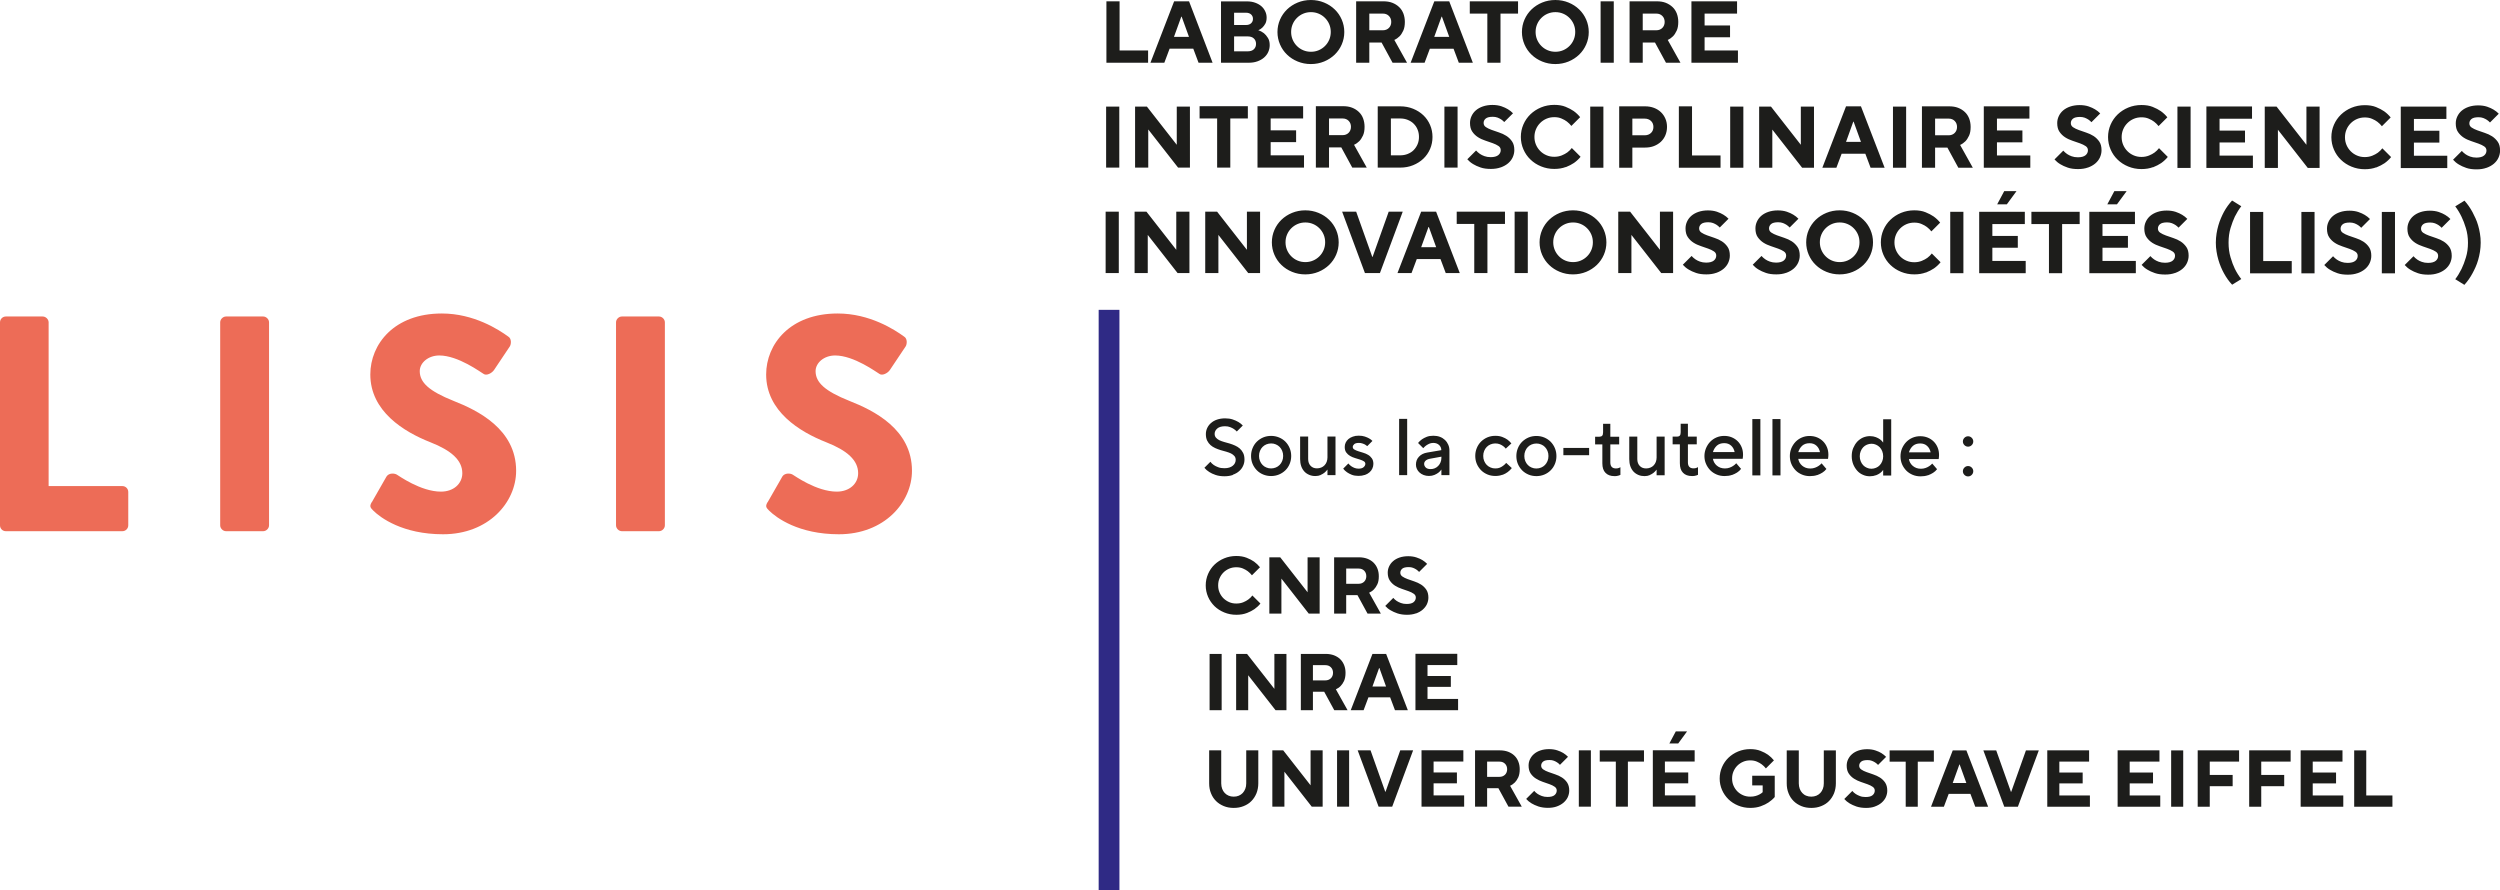 <?xml version="1.0" encoding="UTF-8"?>
<svg xmlns="http://www.w3.org/2000/svg" id="a" viewBox="0 0 341.87 121.74">
  <defs>
    <style>.b{fill:#ed6c57;}.c{fill:#1d1d1b;}.d{fill:#2f2a85;}</style>
  </defs>
  <rect class="d" x="150.24" y="42.37" width="2.84" height="79.37"></rect>
  <g>
    <path class="c" d="M337.01,38.94c.42-.46,.78-.98,1.1-1.57,.14-.25,.27-.53,.41-.83,.14-.31,.26-.64,.36-.99,.1-.35,.19-.73,.25-1.12,.06-.4,.1-.81,.1-1.24s-.03-.85-.1-1.24c-.06-.4-.15-.77-.25-1.12s-.22-.68-.36-.98c-.14-.3-.27-.58-.41-.84-.32-.59-.69-1.12-1.1-1.57l-1.26,.78c.32,.42,.61,.9,.86,1.42,.22,.45,.42,.97,.6,1.57s.28,1.26,.28,1.99-.09,1.39-.28,2c-.18,.6-.38,1.13-.6,1.58-.26,.52-.54,.99-.86,1.4l1.26,.78Zm-3.59-1.59c.39-.14,.73-.33,1-.56s.49-.51,.63-.82c.14-.31,.22-.64,.22-.98,0-.49-.11-.89-.31-1.19-.21-.31-.47-.56-.78-.76-.31-.2-.65-.35-1.01-.47-.36-.12-.7-.24-1.01-.35-.31-.11-.57-.24-.78-.38-.21-.14-.31-.33-.31-.57s.1-.44,.29-.6c.19-.16,.52-.24,.97-.24,.24,0,.46,.04,.65,.11,.19,.08,.36,.16,.49,.25,.15,.1,.29,.22,.42,.36l1.2-1.2c-.2-.21-.44-.4-.71-.56-.23-.14-.53-.28-.88-.4-.36-.12-.77-.18-1.23-.18s-.91,.07-1.29,.2c-.38,.13-.7,.31-.96,.53-.26,.22-.46,.49-.6,.79-.14,.3-.21,.61-.21,.94,0,.49,.1,.89,.31,1.19,.21,.31,.47,.56,.78,.76,.31,.2,.65,.35,1.01,.47,.36,.12,.7,.24,1.01,.35,.31,.11,.57,.24,.78,.38,.21,.14,.31,.33,.31,.57,0,.27-.11,.5-.33,.68-.22,.18-.57,.28-1.05,.28-.32,0-.6-.05-.85-.14-.25-.09-.45-.19-.62-.31-.2-.14-.37-.29-.52-.46l-1.2,1.2c.22,.25,.48,.47,.8,.66,.27,.17,.61,.32,1.01,.46,.4,.14,.88,.2,1.42,.2,.5,0,.94-.07,1.33-.21m-7.69,.03h1.8v-8.4h-1.8v8.4Zm-3.29-.03c.39-.14,.73-.33,1-.56s.49-.51,.63-.82c.14-.31,.22-.64,.22-.98,0-.49-.1-.89-.31-1.19-.21-.31-.47-.56-.78-.76-.31-.2-.65-.35-1.01-.47-.36-.12-.7-.24-1.01-.35s-.57-.24-.78-.38-.31-.33-.31-.57,.1-.44,.29-.6c.19-.16,.52-.24,.97-.24,.24,0,.46,.04,.65,.11,.19,.08,.36,.16,.49,.25,.15,.1,.29,.22,.42,.36l1.2-1.2c-.2-.21-.44-.4-.71-.56-.23-.14-.53-.28-.88-.4-.36-.12-.77-.18-1.23-.18s-.91,.07-1.29,.2c-.38,.13-.7,.31-.96,.53s-.46,.49-.6,.79c-.14,.3-.21,.61-.21,.94,0,.49,.1,.89,.31,1.19,.21,.31,.47,.56,.78,.76,.31,.2,.65,.35,1.01,.47,.36,.12,.7,.24,1.01,.35,.31,.11,.57,.24,.78,.38s.31,.33,.31,.57c0,.27-.11,.5-.33,.68s-.57,.28-1.05,.28c-.32,0-.6-.05-.85-.14-.24-.09-.45-.19-.62-.31-.2-.14-.37-.29-.52-.46l-1.2,1.2c.22,.25,.48,.47,.8,.66,.27,.17,.61,.32,1.01,.46,.4,.14,.88,.2,1.42,.2,.5,0,.94-.07,1.33-.21m-7.69,.03h1.8v-8.4h-1.8v8.4Zm-7.02,0h5.7v-1.68h-3.9v-6.72h-1.8v8.4Zm-2.46,1.56l1.26-.78c-.33-.42-.62-.88-.88-1.4-.22-.45-.41-.97-.59-1.58-.18-.6-.27-1.27-.27-2s.09-1.39,.27-1.99c.18-.6,.38-1.12,.59-1.57,.26-.52,.55-.99,.88-1.42l-1.26-.78c-.42,.46-.8,.98-1.12,1.57-.14,.26-.27,.54-.4,.84-.13,.3-.25,.63-.35,.98s-.19,.73-.25,1.12c-.06,.4-.1,.81-.1,1.24s.03,.85,.1,1.24c.06,.4,.15,.77,.25,1.12,.1,.35,.22,.68,.35,.99,.13,.31,.27,.59,.4,.83,.32,.59,.69,1.12,1.12,1.57m-7.79-1.59c.39-.14,.73-.33,1-.56s.49-.51,.63-.82c.14-.31,.22-.64,.22-.98,0-.49-.1-.89-.31-1.19s-.47-.56-.78-.76c-.31-.2-.65-.35-1.01-.47-.36-.12-.7-.24-1.01-.35-.31-.11-.57-.24-.78-.38-.21-.14-.31-.33-.31-.57s.1-.44,.29-.6c.19-.16,.52-.24,.97-.24,.24,0,.46,.04,.65,.11,.19,.08,.36,.16,.49,.25,.15,.1,.29,.22,.42,.36l1.2-1.2c-.2-.21-.44-.4-.71-.56-.23-.14-.53-.28-.88-.4-.36-.12-.77-.18-1.23-.18s-.91,.07-1.29,.2c-.38,.13-.7,.31-.96,.53-.26,.22-.46,.49-.6,.79-.14,.3-.21,.61-.21,.94,0,.49,.1,.89,.31,1.19,.21,.31,.47,.56,.78,.76,.31,.2,.65,.35,1.01,.47,.36,.12,.7,.24,1.01,.35,.31,.11,.57,.24,.78,.38,.21,.14,.31,.33,.31,.57,0,.27-.11,.5-.33,.68s-.57,.28-1.05,.28c-.32,0-.6-.05-.85-.14-.24-.09-.45-.19-.62-.31-.2-.14-.37-.29-.52-.46l-1.2,1.2c.22,.25,.48,.47,.8,.66,.27,.17,.61,.32,1.01,.46,.4,.14,.88,.2,1.42,.2,.5,0,.94-.07,1.33-.21m-9.25-9.39h1.32l1.32-1.8h-1.68l-.96,1.8Zm-2.46,9.42h6.36v-1.68h-4.56v-1.8h3.48v-1.62h-3.48v-1.62h4.44v-1.68h-6.24v8.4Zm-5.52,0h1.8v-6.72h2.4v-1.68h-6.6v1.68h2.4v6.72Zm-7.08-9.42h1.32l1.32-1.8h-1.68l-.96,1.8Zm-2.46,9.42h6.36v-1.68h-4.56v-1.8h3.48v-1.62h-3.48v-1.62h4.44v-1.68h-6.24v8.4Zm-3.96,0h1.8v-8.4h-1.8v8.4Zm-3.35-.08c.45-.18,.82-.37,1.13-.58,.35-.25,.65-.53,.9-.84l-1.2-1.2c-.17,.22-.37,.42-.61,.6-.21,.15-.46,.29-.76,.41s-.64,.19-1.03,.19-.73-.07-1.06-.21c-.33-.14-.61-.33-.86-.58-.24-.24-.44-.53-.58-.86-.14-.33-.21-.68-.21-1.06s.07-.73,.21-1.06c.14-.33,.33-.61,.58-.86,.24-.24,.53-.44,.86-.58,.33-.14,.68-.21,1.06-.21s.71,.06,1,.19c.29,.12,.53,.26,.73,.41,.23,.18,.44,.38,.61,.6l1.2-1.2c-.25-.31-.54-.59-.89-.84-.3-.21-.67-.4-1.11-.58s-.96-.26-1.54-.26c-.65,0-1.25,.12-1.81,.35s-1.04,.55-1.45,.94c-.41,.4-.73,.86-.96,1.39s-.35,1.1-.35,1.7,.12,1.17,.35,1.7c.23,.53,.55,1,.96,1.39,.41,.4,.89,.71,1.45,.94,.56,.23,1.16,.35,1.81,.35,.6,0,1.12-.09,1.57-.26m-12.83-1.63c-.33-.14-.61-.33-.86-.58-.24-.24-.44-.53-.58-.86-.14-.33-.21-.68-.21-1.06s.07-.73,.21-1.06c.14-.33,.33-.61,.58-.86,.24-.24,.53-.44,.86-.58s.68-.21,1.06-.21,.73,.07,1.06,.21,.61,.33,.86,.58c.24,.24,.44,.53,.58,.86,.14,.33,.21,.68,.21,1.06s-.07,.73-.21,1.06c-.14,.33-.33,.61-.58,.86-.24,.24-.53,.44-.86,.58s-.68,.21-1.06,.21-.73-.07-1.06-.21m2.86,1.54c.56-.23,1.04-.55,1.45-.94,.41-.4,.73-.86,.96-1.39,.23-.53,.35-1.1,.35-1.7s-.12-1.17-.35-1.7-.55-1-.96-1.39c-.41-.4-.89-.71-1.45-.94s-1.16-.35-1.81-.35-1.25,.12-1.81,.35-1.04,.55-1.45,.94c-.41,.4-.73,.86-.96,1.39s-.35,1.1-.35,1.7,.12,1.17,.35,1.7c.23,.53,.55,1,.96,1.39,.41,.4,.89,.71,1.45,.94,.56,.23,1.16,.35,1.81,.35s1.25-.12,1.81-.35m-9.11,.14c.39-.14,.73-.33,1-.56s.49-.51,.63-.82c.14-.31,.22-.64,.22-.98,0-.49-.1-.89-.31-1.19s-.47-.56-.78-.76c-.31-.2-.65-.35-1.01-.47-.36-.12-.7-.24-1.01-.35-.31-.11-.57-.24-.78-.38-.21-.14-.31-.33-.31-.57s.1-.44,.29-.6c.19-.16,.52-.24,.97-.24,.24,0,.46,.04,.65,.11,.19,.08,.36,.16,.49,.25,.15,.1,.29,.22,.42,.36l1.2-1.2c-.2-.21-.44-.4-.71-.56-.23-.14-.53-.28-.88-.4-.36-.12-.77-.18-1.23-.18s-.91,.07-1.29,.2c-.38,.13-.7,.31-.96,.53-.26,.22-.46,.49-.6,.79-.14,.3-.21,.61-.21,.94,0,.49,.1,.89,.31,1.19s.47,.56,.78,.76c.31,.2,.65,.35,1.01,.47,.36,.12,.7,.24,1.01,.35,.31,.11,.57,.24,.78,.38,.21,.14,.31,.33,.31,.57,0,.27-.11,.5-.33,.68s-.57,.28-1.05,.28c-.32,0-.6-.05-.85-.14-.24-.09-.45-.19-.62-.31-.2-.14-.37-.29-.52-.46l-1.2,1.2c.22,.25,.48,.47,.8,.66,.27,.17,.61,.32,1.01,.46,.4,.14,.88,.2,1.42,.2,.5,0,.94-.07,1.33-.21m-9.54,0c.39-.14,.73-.33,1-.56s.49-.51,.63-.82c.14-.31,.22-.64,.22-.98,0-.49-.1-.89-.31-1.19-.21-.31-.47-.56-.78-.76-.31-.2-.65-.35-1.01-.47-.36-.12-.7-.24-1.01-.35s-.57-.24-.78-.38-.31-.33-.31-.57,.1-.44,.29-.6c.19-.16,.52-.24,.97-.24,.24,0,.46,.04,.65,.11,.19,.08,.36,.16,.49,.25,.15,.1,.29,.22,.42,.36l1.2-1.2c-.2-.21-.44-.4-.71-.56-.23-.14-.53-.28-.88-.4-.36-.12-.77-.18-1.23-.18s-.91,.07-1.29,.2c-.38,.13-.7,.31-.96,.53s-.46,.49-.6,.79c-.14,.3-.21,.61-.21,.94,0,.49,.1,.89,.31,1.19,.21,.31,.47,.56,.78,.76,.31,.2,.65,.35,1.01,.47,.36,.12,.7,.24,1.01,.35,.31,.11,.57,.24,.78,.38s.31,.33,.31,.57c0,.27-.11,.5-.33,.68s-.57,.28-1.05,.28c-.32,0-.6-.05-.85-.14-.24-.09-.45-.19-.62-.31-.2-.14-.37-.29-.52-.46l-1.2,1.2c.22,.25,.48,.47,.8,.66,.27,.17,.61,.32,1.01,.46,.4,.14,.88,.2,1.42,.2,.5,0,.94-.07,1.33-.21m-13.39,.03h1.8v-5.22l4.08,5.22h1.62v-8.4h-1.8v5.22l-4.08-5.22h-1.62v8.4Zm-7.24-1.71c-.33-.14-.61-.33-.86-.58-.24-.24-.44-.53-.58-.86-.14-.33-.21-.68-.21-1.06s.07-.73,.21-1.06c.14-.33,.33-.61,.58-.86,.24-.24,.53-.44,.86-.58,.33-.14,.68-.21,1.06-.21s.73,.07,1.06,.21c.33,.14,.61,.33,.86,.58,.24,.24,.44,.53,.58,.86,.14,.33,.21,.68,.21,1.06s-.07,.73-.21,1.06c-.14,.33-.33,.61-.58,.86-.24,.24-.53,.44-.86,.58-.33,.14-.68,.21-1.06,.21s-.73-.07-1.06-.21m2.86,1.54c.56-.23,1.04-.55,1.45-.94,.41-.4,.73-.86,.96-1.39,.23-.53,.35-1.1,.35-1.7s-.12-1.17-.35-1.7c-.23-.53-.55-1-.96-1.39-.41-.4-.89-.71-1.45-.94s-1.16-.35-1.81-.35-1.25,.12-1.81,.35-1.04,.55-1.45,.94c-.41,.4-.73,.86-.96,1.39s-.35,1.1-.35,1.7,.12,1.17,.35,1.7c.23,.53,.55,1,.96,1.39,.41,.4,.89,.71,1.45,.94,.56,.23,1.16,.35,1.81,.35s1.25-.12,1.81-.35m-9.79,.17h1.8v-8.4h-1.8v8.4Zm-5.52,0h1.8v-6.72h2.4v-1.68h-6.6v1.68h2.4v6.72Zm-7.26-3.54l1-2.76h.05l1,2.76h-2.04Zm-3.24,3.54h1.92l.72-1.92h3.24l.72,1.92h1.92l-3.24-8.4h-2.04l-3.24,8.4Zm-4.44,0h2.04l3.12-8.4h-1.92l-2.2,6.18h-.05l-2.2-6.18h-1.92l3.12,8.4Zm-9.22-1.71c-.33-.14-.61-.33-.86-.58-.24-.24-.44-.53-.58-.86-.14-.33-.21-.68-.21-1.06s.07-.73,.21-1.06c.14-.33,.33-.61,.58-.86,.24-.24,.53-.44,.86-.58,.33-.14,.68-.21,1.06-.21s.73,.07,1.06,.21c.33,.14,.61,.33,.86,.58,.24,.24,.44,.53,.58,.86,.14,.33,.21,.68,.21,1.06s-.07,.73-.21,1.06c-.14,.33-.33,.61-.58,.86-.24,.24-.53,.44-.86,.58-.33,.14-.68,.21-1.06,.21s-.73-.07-1.06-.21m2.86,1.54c.56-.23,1.04-.55,1.45-.94,.41-.4,.73-.86,.96-1.39,.23-.53,.35-1.1,.35-1.7s-.12-1.17-.35-1.7c-.23-.53-.55-1-.96-1.39-.41-.4-.89-.71-1.45-.94s-1.16-.35-1.81-.35-1.25,.12-1.81,.35-1.04,.55-1.45,.94c-.41,.4-.73,.86-.96,1.39s-.35,1.1-.35,1.7,.12,1.17,.35,1.7c.23,.53,.55,1,.96,1.39,.41,.4,.89,.71,1.45,.94,.56,.23,1.16,.35,1.81,.35s1.25-.12,1.81-.35m-15.49,.17h1.8v-5.22l4.08,5.22h1.62v-8.4h-1.8v5.22l-4.08-5.22h-1.62v8.4Zm-9.66,0h1.8v-5.22l4.08,5.22h1.62v-8.4h-1.8v5.22l-4.08-5.22h-1.62v8.4Zm-3.96,0h1.8v-8.4h-1.8v8.4Z"></path>
    <path class="c" d="M340.03,22.95c.39-.14,.73-.33,1-.56s.49-.51,.63-.82c.14-.31,.22-.64,.22-.98,0-.49-.1-.89-.31-1.19s-.47-.56-.78-.76-.65-.35-1.01-.47c-.36-.12-.7-.24-1.01-.35-.31-.11-.57-.24-.78-.38-.21-.14-.31-.33-.31-.57s.1-.44,.29-.6c.19-.16,.52-.24,.97-.24,.24,0,.46,.04,.65,.11,.19,.08,.36,.16,.49,.25,.15,.1,.29,.22,.42,.36l1.2-1.2c-.2-.21-.44-.4-.71-.56-.23-.14-.53-.28-.88-.4-.36-.12-.77-.18-1.23-.18s-.91,.07-1.29,.2c-.38,.13-.7,.31-.96,.53-.26,.22-.46,.49-.6,.79-.14,.3-.21,.61-.21,.94,0,.49,.1,.89,.31,1.19s.47,.56,.78,.76c.31,.2,.65,.35,1.01,.47,.36,.12,.7,.24,1.01,.35,.31,.11,.57,.24,.78,.38,.21,.14,.31,.33,.31,.57,0,.27-.11,.5-.33,.68-.22,.18-.57,.28-1.05,.28-.32,0-.6-.05-.85-.14-.24-.09-.45-.19-.62-.31-.2-.14-.37-.29-.52-.46l-1.2,1.2c.22,.25,.48,.47,.8,.66,.27,.17,.61,.32,1.01,.46,.4,.14,.88,.2,1.42,.2,.5,0,.94-.07,1.33-.21m-11.71,.03h6.36v-1.68h-4.56v-1.8h3.48v-1.62h-3.48v-1.62h4.44v-1.68h-6.24v8.4Zm-3.35-.08c.45-.18,.82-.37,1.13-.58,.35-.25,.65-.53,.9-.84l-1.2-1.2c-.17,.22-.37,.42-.61,.6-.21,.15-.46,.29-.76,.41-.3,.12-.64,.19-1.03,.19s-.73-.07-1.06-.21-.61-.33-.86-.58c-.24-.24-.44-.53-.58-.86-.14-.33-.21-.68-.21-1.06s.07-.73,.21-1.06c.14-.33,.33-.61,.58-.86,.24-.24,.53-.44,.86-.58s.68-.21,1.06-.21,.71,.06,1,.19c.29,.12,.53,.26,.73,.41,.23,.18,.44,.38,.61,.6l1.2-1.2c-.25-.31-.54-.59-.89-.84-.3-.21-.67-.4-1.11-.58-.44-.18-.96-.26-1.54-.26-.65,0-1.25,.12-1.81,.35-.56,.23-1.04,.55-1.45,.94-.41,.4-.73,.86-.96,1.39-.23,.53-.35,1.1-.35,1.7s.12,1.17,.35,1.7c.23,.53,.55,1,.96,1.39,.41,.4,.89,.71,1.45,.94s1.16,.35,1.81,.35c.6,0,1.12-.09,1.57-.26m-15.25,.08h1.8v-5.22l4.08,5.22h1.62V14.58h-1.8v5.22l-4.08-5.22h-1.62v8.4Zm-7.98,0h6.36v-1.68h-4.56v-1.8h3.48v-1.62h-3.48v-1.62h4.44v-1.68h-6.24v8.4Zm-3.96,0h1.8V14.58h-1.8v8.4Zm-3.35-.08c.45-.18,.82-.37,1.13-.58,.35-.25,.65-.53,.9-.84l-1.2-1.2c-.17,.22-.37,.42-.61,.6-.21,.15-.46,.29-.76,.41-.3,.12-.64,.19-1.03,.19s-.73-.07-1.06-.21-.61-.33-.86-.58c-.24-.24-.44-.53-.58-.86-.14-.33-.21-.68-.21-1.06s.07-.73,.21-1.06c.14-.33,.33-.61,.58-.86,.24-.24,.53-.44,.86-.58s.68-.21,1.06-.21,.71,.06,1,.19c.29,.12,.53,.26,.73,.41,.23,.18,.44,.38,.61,.6l1.2-1.2c-.25-.31-.54-.59-.89-.84-.3-.21-.67-.4-1.11-.58-.44-.18-.96-.26-1.54-.26-.65,0-1.25,.12-1.81,.35-.56,.23-1.04,.55-1.45,.94-.41,.4-.73,.86-.96,1.39-.23,.53-.35,1.1-.35,1.7s.12,1.17,.35,1.7c.23,.53,.55,1,.96,1.39,.41,.4,.89,.71,1.45,.94s1.16,.35,1.81,.35c.6,0,1.12-.09,1.57-.26m-8.88,.05c.39-.14,.73-.33,1-.56s.49-.51,.63-.82,.22-.64,.22-.98c0-.49-.1-.89-.31-1.19s-.47-.56-.78-.76c-.31-.2-.65-.35-1.01-.47-.36-.12-.7-.24-1.01-.35-.31-.11-.57-.24-.78-.38s-.31-.33-.31-.57,.1-.44,.29-.6c.19-.16,.52-.24,.97-.24,.24,0,.46,.04,.65,.11,.19,.08,.36,.16,.49,.25,.15,.1,.29,.22,.42,.36l1.2-1.2c-.2-.21-.44-.4-.71-.56-.23-.14-.53-.28-.88-.4-.36-.12-.77-.18-1.23-.18s-.91,.07-1.29,.2c-.38,.13-.7,.31-.96,.53-.26,.22-.46,.49-.6,.79-.14,.3-.21,.61-.21,.94,0,.49,.1,.89,.31,1.19,.21,.31,.47,.56,.78,.76,.31,.2,.65,.35,1.01,.47,.36,.12,.7,.24,1.01,.35,.31,.11,.57,.24,.78,.38,.21,.14,.31,.33,.31,.57,0,.27-.11,.5-.33,.68-.22,.18-.57,.28-1.05,.28-.32,0-.6-.05-.85-.14-.24-.09-.45-.19-.62-.31-.2-.14-.37-.29-.52-.46l-1.2,1.2c.22,.25,.48,.47,.8,.66,.27,.17,.61,.32,1.01,.46,.4,.14,.88,.2,1.42,.2,.5,0,.94-.07,1.33-.21m-14.23,.03h6.36v-1.68h-4.56v-1.8h3.48v-1.62h-3.48v-1.62h4.44v-1.68h-6.24v8.4Zm-6.66-4.44v-2.28h1.86c.34,0,.61,.11,.82,.32s.32,.49,.32,.82-.11,.61-.32,.82c-.21,.21-.49,.32-.82,.32h-1.86Zm-1.8,4.44h1.8v-2.76h1.68l1.5,2.76h1.98l-1.74-3.12c.27-.12,.51-.29,.72-.5,.18-.18,.35-.44,.5-.76,.15-.32,.22-.72,.22-1.2,0-.42-.07-.8-.2-1.15-.14-.35-.33-.65-.59-.89-.26-.25-.57-.44-.93-.58-.36-.14-.77-.2-1.22-.2h-3.72v8.4Zm-3.96,0h1.8V14.58h-1.8v8.4Zm-6.42-3.54l.99-2.76h.05l1,2.76h-2.04Zm-3.24,3.54h1.92l.72-1.92h3.24l.72,1.92h1.92l-3.24-8.4h-2.04l-3.24,8.4Zm-8.64,0h1.8v-5.22l4.08,5.22h1.62V14.58h-1.8v5.22l-4.08-5.22h-1.62v8.4Zm-3.96,0h1.8V14.58h-1.8v8.4Zm-7.02,0h5.7v-1.68h-3.9v-6.72h-1.8v8.4Zm-6.36-4.44v-2.28h1.68c.36,0,.65,.11,.87,.32s.33,.49,.33,.82-.11,.61-.33,.82c-.22,.21-.51,.32-.87,.32h-1.68Zm-1.8,4.44h1.8v-2.76h1.74c.45,0,.86-.07,1.22-.21s.68-.34,.95-.59c.26-.25,.47-.55,.61-.89,.14-.34,.22-.72,.22-1.13s-.07-.78-.22-1.13-.35-.64-.61-.89c-.26-.25-.58-.45-.95-.59s-.78-.21-1.22-.21h-3.54v8.4Zm-3.96,0h1.8V14.58h-1.8v8.4Zm-3.35-.08c.45-.18,.82-.37,1.13-.58,.35-.25,.65-.53,.9-.84l-1.2-1.2c-.17,.22-.37,.42-.61,.6-.21,.15-.46,.29-.76,.41-.3,.12-.64,.19-1.03,.19s-.73-.07-1.06-.21c-.33-.14-.61-.33-.86-.58-.24-.24-.44-.53-.58-.86-.14-.33-.21-.68-.21-1.06s.07-.73,.21-1.06c.14-.33,.33-.61,.58-.86,.24-.24,.53-.44,.86-.58,.33-.14,.68-.21,1.06-.21s.71,.06,1,.19c.29,.12,.53,.26,.73,.41,.23,.18,.44,.38,.61,.6l1.2-1.2c-.25-.31-.54-.59-.89-.84-.3-.21-.67-.4-1.11-.58-.44-.18-.96-.26-1.54-.26-.65,0-1.25,.12-1.81,.35-.56,.23-1.04,.55-1.45,.94-.41,.4-.73,.86-.96,1.39-.23,.53-.35,1.1-.35,1.7s.12,1.17,.35,1.7c.23,.53,.55,1,.96,1.39,.41,.4,.89,.71,1.45,.94s1.16,.35,1.81,.35c.6,0,1.12-.09,1.57-.26m-8.88,.05c.39-.14,.73-.33,1-.56s.49-.51,.63-.82,.22-.64,.22-.98c0-.49-.1-.89-.31-1.19-.21-.31-.47-.56-.78-.76s-.65-.35-1.01-.47c-.36-.12-.7-.24-1.01-.35-.31-.11-.57-.24-.78-.38-.21-.14-.31-.33-.31-.57s.1-.44,.29-.6c.19-.16,.52-.24,.97-.24,.24,0,.46,.04,.65,.11,.19,.08,.36,.16,.49,.25,.15,.1,.29,.22,.42,.36l1.2-1.2c-.2-.21-.44-.4-.71-.56-.23-.14-.53-.28-.88-.4-.36-.12-.77-.18-1.23-.18s-.91,.07-1.29,.2c-.38,.13-.7,.31-.96,.53s-.46,.49-.6,.79c-.14,.3-.21,.61-.21,.94,0,.49,.1,.89,.31,1.19,.21,.31,.47,.56,.78,.76s.65,.35,1.01,.47c.36,.12,.7,.24,1.01,.35s.57,.24,.78,.38c.21,.14,.31,.33,.31,.57,0,.27-.11,.5-.33,.68-.22,.18-.57,.28-1.05,.28-.32,0-.6-.05-.85-.14-.24-.09-.45-.19-.62-.31-.2-.14-.37-.29-.52-.46l-1.2,1.2c.22,.25,.48,.47,.8,.66,.27,.17,.61,.32,1.01,.46,.4,.14,.88,.2,1.42,.2,.5,0,.94-.07,1.33-.21m-7.69,.03h1.8V14.58h-1.8v8.4Zm-7.32-1.68v-5.04h1.26c.38,0,.72,.06,1.04,.19,.32,.13,.59,.3,.82,.53s.41,.49,.53,.8c.13,.31,.19,.64,.19,1s-.06,.69-.19,1c-.13,.31-.31,.57-.53,.8s-.5,.4-.82,.53c-.32,.13-.66,.19-1.04,.19h-1.26Zm-1.8,1.68h3.06c.65,0,1.24-.11,1.78-.33,.54-.22,1.01-.52,1.4-.89s.7-.82,.92-1.33c.22-.51,.33-1.06,.33-1.64s-.11-1.13-.33-1.64c-.22-.51-.53-.96-.92-1.33s-.86-.67-1.4-.89c-.54-.22-1.13-.33-1.78-.33h-3.06v8.4Zm-6.66-4.44v-2.28h1.86c.34,0,.61,.11,.82,.32,.21,.21,.32,.49,.32,.82s-.11,.61-.32,.82c-.21,.21-.49,.32-.82,.32h-1.86Zm-1.8,4.44h1.8v-2.76h1.68l1.5,2.76h1.98l-1.74-3.12c.27-.12,.51-.29,.72-.5,.18-.18,.35-.44,.5-.76s.22-.72,.22-1.2c0-.42-.07-.8-.2-1.15s-.33-.65-.59-.89c-.26-.25-.57-.44-.93-.58s-.77-.2-1.22-.2h-3.72v8.4Zm-7.98,0h6.36v-1.68h-4.56v-1.8h3.48v-1.62h-3.48v-1.62h4.44v-1.68h-6.24v8.4Zm-5.52,0h1.8v-6.72h2.4v-1.68h-6.6v1.68h2.4v6.72Zm-11.22,0h1.8v-5.22l4.08,5.22h1.62V14.58h-1.8v5.22l-4.08-5.22h-1.62v8.4Zm-3.96,0h1.8V14.58h-1.8v8.4Z"></path>
    <path class="c" d="M231.3,8.58h6.36v-1.68h-4.56v-1.8h3.48v-1.62h-3.48V1.86h4.44V.18h-6.24V8.58Zm-6.66-4.44V1.86h1.86c.34,0,.61,.11,.82,.32,.21,.21,.32,.49,.32,.82s-.11,.61-.32,.82-.49,.32-.82,.32h-1.86Zm-1.8,4.44h1.8v-2.76h1.68l1.5,2.76h1.98l-1.74-3.12c.27-.12,.51-.29,.72-.5,.18-.18,.35-.44,.5-.76,.15-.32,.22-.72,.22-1.2,0-.42-.07-.8-.2-1.15-.14-.35-.33-.65-.59-.89s-.57-.44-.93-.58-.77-.2-1.22-.2h-3.72V8.58Zm-3.96,0h1.8V.18h-1.8V8.58Zm-7.24-1.71c-.33-.14-.61-.33-.86-.58-.24-.24-.44-.53-.58-.86-.14-.33-.21-.68-.21-1.06s.07-.73,.21-1.06,.33-.61,.58-.86,.53-.44,.86-.58,.68-.21,1.06-.21,.73,.07,1.06,.21,.61,.33,.86,.58c.24,.24,.44,.53,.58,.86,.14,.33,.21,.68,.21,1.06s-.07,.73-.21,1.06c-.14,.33-.33,.61-.58,.86-.24,.24-.53,.44-.86,.58s-.68,.21-1.06,.21-.73-.07-1.06-.21m2.86,1.54c.56-.23,1.04-.55,1.45-.94,.41-.4,.73-.86,.96-1.39,.23-.53,.35-1.1,.35-1.7s-.12-1.17-.35-1.7c-.23-.53-.55-1-.96-1.39-.41-.4-.89-.71-1.45-.94-.56-.23-1.16-.35-1.81-.35s-1.25,.12-1.81,.35c-.56,.23-1.04,.55-1.45,.94-.41,.4-.73,.86-.96,1.39s-.35,1.1-.35,1.7,.12,1.17,.35,1.7c.23,.53,.55,1,.96,1.39,.41,.4,.89,.71,1.45,.94,.56,.23,1.16,.35,1.81,.35s1.25-.12,1.81-.35m-11.11,.17h1.8V1.86h2.4V.18h-6.6V1.86h2.4v6.72Zm-7.26-3.54l1-2.76h.05l1,2.76h-2.04Zm-3.24,3.54h1.92l.72-1.92h3.24l.72,1.92h1.92L198.18,.18h-2.04l-3.24,8.4Zm-5.64-4.44V1.86h1.86c.34,0,.61,.11,.82,.32,.21,.21,.32,.49,.32,.82s-.11,.61-.32,.82-.49,.32-.82,.32h-1.86Zm-1.8,4.44h1.8v-2.76h1.68l1.5,2.76h1.98l-1.74-3.12c.27-.12,.51-.29,.72-.5,.18-.18,.35-.44,.5-.76,.15-.32,.22-.72,.22-1.2,0-.42-.07-.8-.2-1.15-.14-.35-.33-.65-.59-.89-.26-.25-.57-.44-.93-.58s-.77-.2-1.22-.2h-3.72V8.58Zm-7.24-1.71c-.33-.14-.61-.33-.86-.58-.24-.24-.44-.53-.58-.86-.14-.33-.21-.68-.21-1.06s.07-.73,.21-1.06c.14-.33,.33-.61,.58-.86,.24-.24,.53-.44,.86-.58,.33-.14,.68-.21,1.06-.21s.73,.07,1.06,.21c.33,.14,.61,.33,.86,.58,.24,.24,.44,.53,.58,.86,.14,.33,.21,.68,.21,1.06s-.07,.73-.21,1.06c-.14,.33-.33,.61-.58,.86-.24,.24-.53,.44-.86,.58-.33,.14-.68,.21-1.06,.21s-.73-.07-1.06-.21m2.86,1.54c.56-.23,1.04-.55,1.45-.94,.41-.4,.73-.86,.96-1.39,.23-.53,.35-1.1,.35-1.7s-.12-1.17-.35-1.7c-.23-.53-.55-1-.96-1.39-.41-.4-.89-.71-1.45-.94-.56-.23-1.16-.35-1.81-.35s-1.25,.12-1.81,.35c-.56,.23-1.04,.55-1.45,.94-.41,.4-.73,.86-.96,1.39-.23,.53-.35,1.1-.35,1.7s.12,1.17,.35,1.7c.23,.53,.55,1,.96,1.39,.41,.4,.89,.71,1.45,.94,.56,.23,1.16,.35,1.81,.35s1.25-.12,1.81-.35m-12.31-4.99V1.74h1.62c.3,0,.54,.08,.71,.24,.17,.16,.25,.36,.25,.6s-.08,.44-.25,.6c-.17,.16-.4,.24-.71,.24h-1.62Zm0,3.6v-2.04h1.86c.36,0,.64,.09,.84,.28,.2,.19,.3,.43,.3,.74s-.1,.55-.3,.74c-.2,.19-.48,.28-.84,.28h-1.86Zm-1.8,1.56h3.78c.45,0,.85-.06,1.21-.19,.36-.13,.66-.3,.91-.52,.25-.22,.44-.47,.57-.76s.2-.6,.2-.93c0-.41-.08-.74-.25-1-.16-.26-.34-.47-.53-.63-.23-.18-.49-.32-.78-.41,.21-.09,.4-.21,.56-.37,.14-.14,.28-.31,.4-.53,.12-.22,.18-.5,.18-.83,0-.3-.06-.58-.19-.85-.12-.27-.3-.51-.53-.71-.23-.2-.52-.36-.85-.48s-.71-.18-1.13-.18h-3.54V8.58Zm-6.42-3.54l1-2.76h.05l1,2.76h-2.04Zm-3.24,3.54h1.92l.72-1.92h3.24l.72,1.92h1.92L162.6,.18h-2.04l-3.24,8.4Zm-6,0h5.7v-1.68h-3.9V.18h-1.8V8.58Z"></path>
    <path class="c" d="M321.93,110.32h5.23v-1.54h-3.58v-6.16h-1.65v7.7Zm-7.32,0h5.83v-1.54h-4.18v-1.65h3.19v-1.49h-3.19v-1.49h4.07v-1.54h-5.72v7.7Zm-7.04,0h1.65v-2.81h3.14v-1.54h-3.14v-1.82h4.02v-1.54h-5.67v7.7Zm-7.04,0h1.65v-2.81h3.13v-1.54h-3.13v-1.82h4.01v-1.54h-5.66v7.7Zm-3.63,0h1.65v-7.7h-1.65v7.7Zm-7.32,0h5.83v-1.54h-4.18v-1.65h3.19v-1.49h-3.19v-1.49h4.07v-1.54h-5.72v7.7Zm-9.62,0h5.83v-1.54h-4.18v-1.65h3.19v-1.49h-3.19v-1.49h4.07v-1.54h-5.72v7.7Zm-5.89,0h1.87l2.86-7.7h-1.76l-2.01,5.66h-.04l-2.01-5.66h-1.76l2.86,7.7Zm-7.04-3.25l.91-2.53h.04l.91,2.53h-1.87Zm-2.97,3.25h1.76l.66-1.76h2.97l.66,1.76h1.76l-2.97-7.7h-1.87l-2.97,7.7Zm-3.46,0h1.65v-6.16h2.2v-1.54h-6.05v1.54h2.2v6.16Zm-4.22-.03c.36-.13,.67-.3,.92-.52,.25-.22,.45-.47,.58-.75,.13-.29,.2-.59,.2-.9,0-.45-.1-.81-.29-1.1-.19-.28-.43-.51-.71-.69-.29-.18-.59-.32-.92-.43-.33-.11-.64-.22-.92-.32-.29-.1-.52-.22-.71-.35-.19-.13-.29-.3-.29-.52s.09-.4,.26-.55c.18-.15,.47-.22,.89-.22,.22,0,.42,.03,.59,.1,.18,.07,.33,.15,.45,.23,.14,.09,.27,.2,.39,.33l1.1-1.1c-.18-.19-.4-.36-.65-.52-.21-.13-.48-.25-.81-.36-.33-.11-.7-.17-1.13-.17s-.83,.06-1.18,.18c-.35,.12-.64,.28-.88,.49-.24,.2-.42,.45-.55,.72s-.19,.56-.19,.86c0,.45,.1,.81,.29,1.09,.19,.28,.43,.51,.71,.69,.29,.18,.59,.33,.92,.44,.33,.11,.64,.22,.92,.32,.29,.1,.52,.22,.71,.35,.19,.13,.29,.3,.29,.52,0,.25-.1,.46-.3,.63-.2,.17-.52,.25-.96,.25-.29,0-.55-.04-.77-.13-.22-.08-.41-.18-.57-.28-.18-.12-.34-.26-.47-.42l-1.1,1.1c.2,.23,.44,.43,.74,.61,.25,.15,.56,.29,.93,.42,.37,.12,.8,.19,1.3,.19,.46,0,.86-.06,1.22-.19m-7.34-.06c.41-.16,.77-.39,1.06-.69,.29-.29,.52-.65,.69-1.06,.16-.41,.25-.87,.25-1.36v-4.51h-1.65v4.51c0,.28-.04,.53-.13,.75-.08,.22-.2,.41-.35,.57-.15,.16-.33,.28-.54,.37-.21,.08-.44,.13-.69,.13s-.48-.04-.69-.13c-.21-.08-.39-.21-.54-.37-.15-.16-.27-.35-.35-.57-.08-.22-.13-.47-.13-.75v-4.51h-1.65v4.51c0,.5,.08,.95,.25,1.36,.16,.41,.39,.76,.69,1.06,.29,.29,.65,.52,1.06,.69,.41,.17,.87,.25,1.36,.25s.95-.08,1.36-.25m-8.27,.02c.42-.15,.77-.32,1.05-.51,.33-.22,.62-.47,.86-.75v-2.91h-3.08v1.32h1.43v.93c-.12,.12-.27,.22-.44,.31-.15,.08-.32,.15-.53,.21-.21,.06-.45,.09-.73,.09-.34,0-.67-.06-.97-.19-.3-.13-.56-.3-.79-.53-.22-.22-.4-.49-.53-.79-.13-.3-.19-.62-.19-.97s.06-.67,.19-.97c.13-.3,.3-.56,.53-.79,.22-.22,.49-.4,.79-.53,.3-.13,.62-.19,.97-.19s.65,.06,.91,.17c.26,.11,.49,.24,.67,.38,.21,.16,.4,.34,.56,.55l1.1-1.1c-.23-.29-.5-.54-.81-.77-.27-.19-.61-.37-1.02-.53-.41-.16-.88-.24-1.41-.24-.59,0-1.14,.11-1.65,.32-.51,.21-.95,.5-1.33,.86-.37,.36-.67,.79-.88,1.28-.21,.49-.32,1.01-.32,1.56s.11,1.07,.32,1.56c.21,.49,.51,.91,.88,1.28,.37,.36,.82,.65,1.33,.86,.51,.21,1.06,.32,1.65,.32,.55,0,1.03-.08,1.45-.23m-12.51-8.58h1.21l1.21-1.65h-1.54l-.88,1.65Zm-2.26,8.64h5.83v-1.54h-4.18v-1.65h3.19v-1.49h-3.19v-1.49h4.07v-1.54h-5.72v7.7Zm-5.06,0h1.65v-6.16h2.2v-1.54h-6.05v1.54h2.2v6.16Zm-5.06,0h1.65v-7.7h-1.65v7.7Zm-3.01-.03c.36-.13,.66-.3,.92-.52,.25-.22,.45-.47,.58-.75,.13-.29,.2-.59,.2-.9,0-.45-.1-.81-.29-1.1-.19-.28-.43-.51-.71-.69s-.59-.32-.92-.43c-.33-.11-.64-.22-.92-.32-.29-.1-.52-.22-.71-.35-.19-.13-.29-.3-.29-.52s.09-.4,.26-.55c.18-.15,.47-.22,.89-.22,.22,0,.42,.03,.59,.1,.18,.07,.33,.15,.45,.23,.14,.09,.27,.2,.38,.33l1.1-1.1c-.18-.19-.4-.36-.65-.52-.21-.13-.48-.25-.81-.36-.33-.11-.7-.17-1.13-.17s-.83,.06-1.18,.18c-.35,.12-.64,.28-.88,.49-.24,.2-.42,.45-.55,.72-.13,.27-.19,.56-.19,.86,0,.45,.1,.81,.29,1.09,.19,.28,.43,.51,.72,.69,.29,.18,.59,.33,.92,.44,.33,.11,.64,.22,.92,.32,.29,.1,.52,.22,.71,.35,.19,.13,.29,.3,.29,.52,0,.25-.1,.46-.3,.63-.2,.17-.52,.25-.96,.25-.29,0-.55-.04-.78-.13-.22-.08-.41-.18-.57-.28-.18-.12-.34-.26-.47-.42l-1.1,1.1c.2,.23,.44,.43,.74,.61,.25,.15,.56,.29,.93,.42,.37,.12,.81,.19,1.3,.19,.45,0,.86-.06,1.22-.19m-9.53-4.04v-2.09h1.7c.31,0,.56,.1,.75,.29,.19,.19,.29,.45,.29,.75s-.1,.56-.29,.75c-.2,.19-.45,.29-.75,.29h-1.7Zm-1.65,4.07h1.65v-2.53h1.54l1.38,2.53h1.82l-1.6-2.86c.25-.11,.47-.27,.66-.46,.17-.17,.32-.4,.46-.69,.13-.29,.2-.66,.2-1.1,0-.38-.06-.73-.19-1.05-.12-.32-.3-.59-.54-.82-.24-.23-.52-.4-.85-.53-.33-.12-.71-.19-1.12-.19h-3.41v7.7Zm-7.32,0h5.83v-1.54h-4.18v-1.65h3.19v-1.49h-3.19v-1.49h4.07v-1.54h-5.72v7.7Zm-5.88,0h1.87l2.86-7.7h-1.76l-2.01,5.66h-.04l-2.01-5.66h-1.76l2.86,7.7Zm-5.67,0h1.65v-7.7h-1.65v7.7Zm-8.85,0h1.65v-4.78l3.74,4.78h1.49v-7.7h-1.65v4.78l-3.74-4.78h-1.49v7.7Zm-3.92-.08c.41-.16,.77-.39,1.06-.69,.29-.29,.52-.65,.69-1.06,.16-.41,.25-.87,.25-1.36v-4.51h-1.65v4.51c0,.28-.04,.53-.13,.75s-.2,.41-.35,.57c-.15,.16-.33,.28-.54,.37s-.44,.13-.69,.13-.48-.04-.69-.13-.39-.21-.54-.37c-.15-.16-.27-.35-.35-.57s-.13-.47-.13-.75v-4.51h-1.65v4.51c0,.5,.08,.95,.25,1.36,.16,.41,.39,.76,.69,1.06,.29,.29,.65,.52,1.06,.69,.41,.17,.87,.25,1.36,.25s.95-.08,1.36-.25"></path>
    <path class="c" d="M193.56,97.12h5.83v-1.54h-4.18v-1.65h3.19v-1.49h-3.19v-1.49h4.07v-1.54h-5.72v7.7Zm-5.88-3.24l.91-2.53h.04l.91,2.53h-1.87Zm-2.97,3.24h1.76l.66-1.76h2.97l.66,1.76h1.76l-2.97-7.7h-1.87l-2.97,7.7Zm-5.17-4.07v-2.09h1.71c.31,0,.56,.1,.75,.29,.19,.19,.29,.45,.29,.75s-.1,.56-.29,.75c-.2,.19-.45,.29-.75,.29h-1.71Zm-1.65,4.07h1.65v-2.53h1.54l1.38,2.53h1.82l-1.6-2.86c.25-.11,.47-.26,.66-.46,.17-.17,.32-.4,.46-.69,.13-.29,.2-.66,.2-1.1,0-.38-.06-.73-.19-1.05s-.3-.59-.54-.82c-.24-.23-.52-.4-.85-.53-.33-.12-.71-.19-1.12-.19h-3.41v7.7Zm-8.85,0h1.65v-4.78l3.74,4.78h1.49v-7.7h-1.65v4.78l-3.74-4.78h-1.49v7.7Zm-3.63,0h1.65v-7.7h-1.65v7.7Z"></path>
    <path class="c" d="M193.63,83.89c.36-.13,.67-.3,.92-.52,.25-.22,.45-.47,.58-.75,.13-.29,.2-.59,.2-.9,0-.45-.1-.81-.29-1.09-.19-.28-.43-.51-.71-.69-.29-.18-.59-.32-.92-.43s-.64-.22-.92-.32-.52-.22-.71-.35c-.19-.13-.29-.3-.29-.52s.09-.4,.26-.55c.18-.15,.47-.22,.89-.22,.22,0,.42,.03,.59,.1,.18,.07,.33,.15,.45,.23,.14,.1,.27,.21,.38,.33l1.1-1.1c-.18-.19-.4-.36-.65-.52-.21-.13-.48-.25-.81-.36s-.7-.17-1.13-.17-.83,.06-1.18,.18c-.35,.12-.64,.28-.88,.49-.24,.2-.42,.45-.55,.72-.13,.28-.19,.56-.19,.86,0,.45,.1,.81,.29,1.09,.19,.28,.43,.51,.71,.69,.29,.18,.59,.32,.92,.43,.33,.11,.64,.22,.92,.32,.29,.1,.52,.22,.71,.35,.19,.13,.29,.3,.29,.52,0,.25-.1,.46-.3,.63s-.52,.25-.96,.25c-.29,0-.55-.04-.78-.13-.22-.08-.41-.18-.57-.28-.18-.12-.34-.26-.47-.42l-1.1,1.1c.2,.23,.44,.43,.74,.6,.25,.15,.56,.29,.93,.42,.37,.12,.8,.19,1.3,.19,.45,0,.86-.06,1.22-.19m-9.53-4.04v-2.09h1.71c.31,0,.56,.1,.75,.29,.19,.19,.29,.45,.29,.75s-.1,.56-.29,.75c-.19,.19-.45,.29-.75,.29h-1.71Zm-1.65,4.07h1.65v-2.53h1.54l1.38,2.53h1.82l-1.6-2.86c.25-.11,.47-.26,.66-.46,.17-.17,.32-.4,.46-.69,.14-.29,.2-.66,.2-1.1,0-.38-.06-.73-.19-1.05-.12-.32-.31-.59-.54-.82-.24-.23-.52-.4-.85-.53-.33-.12-.71-.19-1.12-.19h-3.41v7.7Zm-8.86,0h1.65v-4.79l3.74,4.79h1.49v-7.7h-1.65v4.78l-3.74-4.78h-1.49v7.7Zm-3.07-.08c.41-.16,.75-.34,1.03-.53,.32-.23,.6-.48,.82-.77l-1.1-1.1c-.15,.21-.34,.39-.56,.55-.19,.14-.42,.27-.69,.38-.27,.11-.59,.17-.95,.17s-.67-.06-.97-.19c-.3-.13-.56-.31-.79-.53-.22-.22-.4-.49-.53-.79-.13-.3-.19-.62-.19-.97s.06-.67,.19-.97c.13-.3,.3-.56,.53-.79,.22-.22,.49-.4,.79-.53,.3-.13,.62-.19,.97-.19s.65,.06,.91,.17c.26,.11,.49,.24,.67,.38,.21,.16,.4,.35,.56,.55l1.1-1.1c-.23-.29-.5-.54-.81-.77-.27-.19-.61-.37-1.02-.53s-.88-.24-1.41-.24c-.59,0-1.15,.11-1.65,.32-.51,.21-.95,.5-1.33,.86-.37,.36-.67,.79-.88,1.28-.21,.49-.32,1.01-.32,1.56s.11,1.07,.32,1.56c.21,.49,.51,.91,.88,1.28,.37,.36,.82,.65,1.33,.86,.51,.21,1.06,.32,1.65,.32,.55,0,1.03-.08,1.44-.24"></path>
    <path class="c" d="M269.63,60.87c.14-.14,.21-.31,.21-.5s-.07-.36-.21-.5-.31-.21-.5-.21-.36,.07-.5,.21-.21,.31-.21,.5,.07,.36,.21,.5,.31,.21,.5,.21,.36-.07,.5-.21m0,4.07c.14-.14,.21-.31,.21-.5s-.07-.36-.21-.5-.31-.21-.5-.21-.36,.07-.5,.21-.21,.31-.21,.5,.07,.36,.21,.5,.31,.21,.5,.21,.36-.07,.5-.21m-8.59-3.08c.11-.36,.29-.65,.54-.88,.25-.22,.58-.34,1-.34,.39,0,.7,.11,.95,.34s.4,.51,.48,.88h-2.97Zm2.6,3.14c.28-.1,.51-.22,.7-.34,.22-.14,.4-.3,.55-.5l-.66-.77c-.12,.14-.26,.26-.42,.36-.13,.09-.29,.17-.48,.24-.19,.07-.4,.11-.64,.11-.22,0-.43-.03-.62-.1-.19-.07-.36-.17-.5-.29s-.26-.26-.35-.42c-.09-.16-.15-.33-.18-.51h4.07s.02-.1,.02-.15c0-.05,.02-.11,.02-.18,0-.06,.01-.14,.01-.22,0-.37-.06-.72-.19-1.03-.13-.32-.31-.59-.54-.82-.23-.23-.5-.41-.82-.54-.32-.13-.66-.19-1.03-.19s-.72,.07-1.05,.21c-.33,.14-.61,.34-.85,.58-.24,.25-.43,.54-.58,.88-.14,.34-.21,.7-.21,1.08s.07,.75,.21,1.08,.34,.62,.58,.87c.25,.25,.54,.44,.87,.58,.33,.14,.7,.21,1.08,.21s.72-.05,1-.15m-8.33-1.02c-.2-.08-.36-.2-.51-.35-.14-.15-.26-.33-.34-.54-.09-.21-.13-.44-.13-.69s.04-.48,.13-.69c.08-.21,.2-.39,.34-.54,.14-.15,.31-.27,.51-.35,.19-.08,.4-.13,.62-.13s.43,.04,.62,.13c.19,.08,.36,.2,.51,.35,.14,.15,.26,.33,.34,.54,.08,.21,.13,.44,.13,.69s-.04,.48-.13,.69c-.08,.21-.2,.39-.34,.54-.14,.15-.31,.27-.51,.35-.2,.08-.4,.13-.62,.13s-.43-.04-.62-.13m1.22,1.03c.23-.09,.42-.19,.57-.3,.18-.13,.32-.28,.43-.44v.77h1.1v-7.7h-1.1v3.19c-.11-.16-.25-.31-.43-.44-.15-.11-.34-.21-.57-.3-.23-.09-.51-.14-.82-.14s-.64,.07-.95,.2c-.3,.14-.56,.33-.79,.57-.22,.25-.4,.54-.54,.87-.14,.34-.2,.7-.2,1.1s.07,.76,.2,1.1c.14,.34,.32,.63,.54,.88,.22,.25,.48,.44,.79,.57,.3,.14,.62,.2,.95,.2s.59-.05,.82-.14m-10.61-3.16c.11-.36,.29-.65,.54-.88,.25-.22,.58-.34,1-.34,.39,0,.7,.11,.95,.34s.4,.51,.48,.88h-2.97Zm2.6,3.14c.28-.1,.51-.22,.7-.34,.22-.14,.4-.3,.55-.5l-.66-.77c-.12,.14-.26,.26-.42,.36-.13,.09-.29,.17-.48,.24-.19,.07-.4,.11-.64,.11-.22,0-.43-.03-.62-.1-.19-.07-.36-.17-.5-.29-.14-.12-.26-.26-.35-.42-.09-.16-.15-.33-.18-.51h4.07s.02-.1,.02-.15c0-.05,.02-.11,.02-.18,0-.06,.01-.14,.01-.22,0-.37-.06-.72-.19-1.03-.13-.32-.31-.59-.54-.82-.23-.23-.51-.41-.82-.54-.32-.13-.66-.19-1.03-.19s-.72,.07-1.05,.21c-.33,.14-.61,.34-.85,.58-.24,.25-.43,.54-.58,.88-.14,.34-.21,.7-.21,1.08s.07,.75,.21,1.08c.14,.33,.34,.62,.58,.87,.24,.25,.54,.44,.87,.58,.33,.14,.69,.21,1.08,.21s.72-.05,1-.15m-6.12,.05h1.1v-7.7h-1.1v7.7Zm-2.75,0h1.1v-7.7h-1.1v7.7Zm-5.39-3.19c.11-.36,.29-.65,.54-.88,.25-.22,.58-.34,1-.34,.39,0,.7,.11,.95,.34s.4,.51,.48,.88h-2.97Zm2.6,3.14c.28-.1,.51-.22,.7-.34,.22-.14,.4-.3,.55-.5l-.66-.77c-.12,.14-.26,.26-.42,.36-.13,.09-.29,.17-.48,.24-.19,.07-.4,.11-.64,.11-.22,0-.43-.03-.62-.1-.19-.07-.36-.17-.5-.29-.14-.12-.26-.26-.35-.42-.09-.16-.15-.33-.18-.51h4.07s.02-.1,.02-.15c0-.05,.02-.11,.02-.18,0-.06,.01-.14,.01-.22,0-.37-.06-.72-.19-1.03-.13-.32-.31-.59-.54-.82-.23-.23-.51-.41-.82-.54-.32-.13-.66-.19-1.03-.19s-.72,.07-1.05,.21c-.33,.14-.61,.34-.85,.58s-.43,.54-.58,.88c-.14,.34-.22,.7-.22,1.08s.07,.75,.22,1.08c.14,.33,.34,.62,.58,.87,.25,.25,.54,.44,.87,.58,.33,.14,.69,.21,1.08,.21s.72-.05,1-.15m-5.12,.13c.1-.01,.18-.03,.26-.06,.08-.03,.16-.06,.23-.09v-1.05c-.05,.03-.11,.06-.18,.09-.06,.02-.12,.04-.2,.06-.07,.01-.15,.02-.23,.02-.51,0-.77-.28-.77-.82v-2.47h1.21v-1.05h-1.21v-1.76h-.99v1.15c0,.22-.04,.38-.12,.47-.08,.09-.21,.14-.37,.14h-.61v1.05h.99v2.58c0,.58,.14,1.02,.43,1.31,.29,.3,.69,.45,1.22,.45,.12,0,.24,0,.34-.02m-6.1-.12c.2-.09,.37-.19,.51-.3,.16-.13,.3-.28,.42-.44v.77h1.1v-5.28h-1.1v2.86c0,.22-.04,.42-.11,.61-.07,.18-.17,.34-.3,.47-.12,.13-.27,.23-.45,.3-.18,.07-.37,.11-.57,.11-.36,0-.65-.11-.87-.34-.22-.23-.34-.54-.34-.93v-3.08h-1.1v3.08c0,.36,.05,.68,.15,.97,.1,.29,.25,.53,.43,.73,.19,.2,.41,.35,.67,.46,.26,.11,.54,.16,.84,.16,.28,0,.52-.05,.72-.14m-4.51,.12c.1-.01,.18-.03,.26-.06,.08-.03,.16-.06,.23-.09v-1.05c-.05,.03-.11,.06-.18,.09-.06,.02-.12,.04-.2,.06-.07,.01-.15,.02-.23,.02-.51,0-.77-.28-.77-.82v-2.47h1.21v-1.05h-1.21v-1.76h-.99v1.15c0,.22-.04,.38-.12,.47-.08,.09-.21,.14-.37,.14h-.6v1.05h.99v2.58c0,.58,.14,1.02,.43,1.31,.29,.3,.69,.45,1.22,.45,.12,0,.24,0,.34-.02m-7.32-2.84h3.52v-.99h-3.52v.99Zm-4.34,1.69c-.2-.08-.38-.2-.52-.35-.15-.15-.26-.33-.35-.54s-.13-.44-.13-.69,.04-.48,.13-.69,.2-.39,.35-.54c.15-.15,.32-.27,.52-.35s.42-.13,.65-.13,.45,.04,.65,.13c.2,.08,.38,.2,.52,.35,.15,.15,.26,.33,.35,.54s.13,.44,.13,.69-.04,.48-.13,.69-.2,.39-.35,.54c-.15,.15-.32,.27-.52,.35-.2,.08-.42,.13-.65,.13s-.45-.04-.65-.13m1.73,.96c.34-.14,.63-.34,.87-.58,.25-.25,.44-.53,.58-.87s.21-.69,.21-1.08-.07-.74-.21-1.08c-.14-.34-.34-.63-.58-.88-.25-.25-.54-.44-.87-.58-.34-.14-.7-.21-1.08-.21s-.75,.07-1.08,.21-.62,.34-.87,.58c-.25,.25-.44,.54-.58,.88-.14,.34-.21,.7-.21,1.08s.07,.75,.21,1.08,.34,.62,.58,.87c.25,.25,.54,.44,.87,.58s.7,.21,1.08,.21,.74-.07,1.08-.21m-5.71,.04c.28-.11,.51-.24,.7-.38,.22-.16,.41-.35,.57-.55l-.77-.71c-.12,.15-.25,.27-.4,.38-.12,.1-.28,.19-.46,.27-.18,.08-.39,.11-.63,.11s-.45-.04-.65-.13-.38-.2-.52-.35c-.15-.15-.26-.33-.35-.54s-.13-.44-.13-.69,.04-.48,.13-.69,.2-.39,.35-.54c.15-.15,.32-.27,.52-.35s.42-.13,.65-.13,.44,.04,.62,.11c.18,.08,.33,.16,.45,.25,.14,.1,.26,.22,.36,.35l.77-.71c-.15-.19-.33-.36-.54-.52-.18-.13-.41-.25-.69-.36-.28-.11-.6-.16-.97-.16s-.75,.07-1.08,.21-.62,.34-.87,.58c-.25,.25-.44,.54-.58,.88-.14,.34-.21,.7-.21,1.08s.07,.75,.21,1.08,.34,.62,.58,.87c.25,.25,.54,.44,.87,.58s.7,.21,1.08,.21,.7-.06,.98-.17m-10.48-.98c-.15-.14-.23-.31-.23-.5,0-.17,.07-.32,.2-.44,.14-.13,.34-.22,.62-.27l1.54-.28v.17c0,.22-.04,.42-.12,.61-.08,.19-.18,.35-.32,.49-.14,.14-.29,.25-.47,.32-.18,.08-.37,.11-.58,.11-.28,0-.49-.07-.65-.21m1.18,1.01c.21-.09,.39-.19,.54-.3,.17-.13,.31-.28,.42-.44v.77h1.1v-3.36c0-.29-.05-.55-.16-.8-.11-.25-.25-.46-.45-.65-.19-.18-.42-.33-.69-.43-.27-.1-.57-.15-.9-.15-.35,0-.66,.05-.91,.15-.26,.1-.47,.22-.65,.34-.21,.15-.38,.31-.53,.5l.71,.71c.11-.13,.24-.25,.37-.35,.12-.09,.27-.17,.43-.25,.17-.08,.35-.12,.57-.12,.33,0,.6,.1,.8,.29,.2,.19,.3,.43,.3,.7l-1.93,.33c-.47,.08-.84,.26-1.12,.56-.28,.29-.42,.65-.42,1.09,0,.21,.04,.4,.13,.59,.09,.19,.2,.35,.36,.49,.15,.14,.34,.25,.56,.34,.22,.08,.46,.13,.72,.13,.29,0,.54-.05,.75-.14m-4.82,.03h1.1v-7.7h-1.1v7.7Zm-4.7-.02c.25-.09,.47-.21,.64-.36,.18-.15,.31-.33,.4-.53,.09-.2,.14-.41,.14-.63,0-.31-.07-.56-.21-.76-.14-.2-.31-.36-.52-.48-.21-.12-.43-.22-.68-.29-.25-.07-.47-.14-.68-.21-.2-.07-.38-.14-.52-.23-.14-.08-.21-.2-.21-.35,0-.14,.07-.26,.2-.38,.13-.11,.34-.17,.62-.17,.18,0,.34,.02,.48,.07,.14,.04,.26,.1,.37,.15,.12,.07,.22,.14,.31,.22l.71-.71c-.12-.13-.28-.25-.46-.35-.15-.09-.35-.17-.58-.25-.24-.08-.51-.12-.83-.12s-.57,.04-.81,.13c-.24,.08-.44,.2-.6,.33-.16,.14-.29,.3-.38,.49-.09,.19-.13,.38-.13,.59,0,.32,.07,.57,.21,.76,.14,.19,.31,.35,.52,.47,.21,.12,.43,.22,.68,.29,.24,.07,.47,.14,.68,.21,.21,.07,.38,.14,.52,.23,.14,.08,.21,.2,.21,.35,0,.17-.08,.32-.24,.46-.16,.14-.39,.2-.7,.2-.21,0-.4-.04-.57-.11-.17-.07-.31-.15-.44-.24-.14-.1-.26-.22-.37-.36l-.71,.71c.15,.19,.32,.36,.53,.5,.18,.12,.39,.24,.65,.34,.26,.1,.56,.15,.91,.15,.32,0,.6-.04,.85-.13m-6.02,0c.2-.09,.37-.19,.51-.3,.16-.13,.3-.28,.42-.44v.77h1.1v-5.28h-1.1v2.86c0,.22-.04,.42-.11,.61-.07,.18-.17,.34-.3,.47-.12,.13-.28,.23-.45,.3-.18,.07-.37,.11-.57,.11-.36,0-.65-.11-.87-.34-.22-.23-.34-.54-.34-.93v-3.08h-1.1v3.08c0,.36,.05,.68,.15,.97,.1,.29,.25,.53,.43,.73s.41,.35,.67,.46c.26,.11,.53,.16,.84,.16,.28,0,.52-.05,.72-.14m-7.43-1.03c-.2-.08-.38-.2-.52-.35-.15-.15-.26-.33-.35-.54s-.13-.44-.13-.69,.04-.48,.13-.69,.2-.39,.35-.54c.15-.15,.32-.27,.52-.35,.2-.08,.42-.13,.65-.13s.45,.04,.65,.13,.38,.2,.52,.35c.15,.15,.26,.33,.35,.54s.13,.44,.13,.69-.04,.48-.13,.69-.2,.39-.35,.54c-.15,.15-.32,.27-.52,.35s-.42,.13-.65,.13-.45-.04-.65-.13m1.73,.96c.34-.14,.63-.34,.88-.58,.25-.25,.44-.53,.58-.87s.21-.69,.21-1.08-.07-.74-.21-1.08c-.14-.34-.34-.63-.58-.88-.25-.25-.54-.44-.88-.58-.34-.14-.7-.21-1.08-.21s-.75,.07-1.08,.21-.62,.34-.87,.58c-.25,.25-.44,.54-.58,.88-.14,.34-.21,.7-.21,1.08s.07,.75,.21,1.08,.34,.62,.58,.87c.25,.25,.53,.44,.87,.58s.7,.21,1.08,.21,.74-.07,1.08-.21m-6.31,.03c.34-.12,.63-.28,.86-.49,.24-.21,.42-.44,.54-.72,.13-.27,.19-.56,.19-.86,0-.36-.06-.66-.18-.9-.12-.24-.27-.44-.46-.61-.19-.17-.41-.3-.65-.41-.24-.11-.49-.2-.75-.28-.26-.08-.51-.15-.75-.21-.24-.07-.46-.15-.65-.24-.19-.1-.34-.21-.46-.35-.12-.14-.18-.31-.18-.52,0-.28,.12-.52,.36-.73s.6-.31,1.07-.31c.26,0,.49,.04,.69,.12,.2,.08,.37,.16,.5,.25,.15,.1,.29,.22,.41,.35l.82-.82c-.17-.18-.37-.35-.62-.49-.21-.12-.46-.24-.76-.34-.3-.1-.65-.15-1.04-.15s-.78,.06-1.1,.17c-.33,.11-.6,.27-.83,.47-.23,.2-.4,.43-.52,.69-.12,.26-.18,.53-.18,.82,0,.36,.06,.66,.18,.9,.12,.24,.27,.44,.46,.61,.19,.17,.41,.3,.65,.41s.49,.2,.75,.28c.26,.08,.51,.15,.75,.21,.24,.07,.46,.15,.65,.24,.19,.1,.34,.21,.46,.35,.12,.14,.18,.31,.18,.52,0,.15-.03,.3-.1,.44-.07,.14-.16,.26-.3,.37-.13,.11-.29,.19-.48,.25-.19,.06-.41,.09-.66,.09-.33,0-.62-.04-.86-.14-.24-.09-.44-.19-.6-.3-.19-.13-.34-.28-.46-.44l-.82,.82c.18,.22,.41,.42,.67,.58,.23,.15,.51,.28,.86,.4,.35,.12,.75,.18,1.22,.18,.43,0,.81-.06,1.15-.18"></path>
    <path class="b" d="M0,44.08c0-.42,.34-.8,.8-.8H5.84c.42,0,.81,.38,.81,.8v22.39h10.08c.47,0,.81,.38,.81,.8v4.57c0,.42-.34,.8-.81,.8H.8c-.47,0-.8-.38-.8-.8v-27.76Z"></path>
    <path class="b" d="M30.11,44.08c0-.42,.38-.8,.8-.8h5.08c.42,0,.8,.38,.8,.8v27.76c0,.42-.38,.8-.8,.8h-5.08c-.42,0-.8-.38-.8-.8v-27.76Z"></path>
    <path class="b" d="M50.86,68.65l1.99-3.48c.34-.54,1.14-.46,1.44-.25,.17,.08,3.22,2.31,6.01,2.31,1.69,0,2.92-1.05,2.92-2.52,0-1.76-1.48-3.1-4.36-4.23-3.64-1.43-8.22-4.24-8.22-9.27,0-4.15,3.26-8.34,9.78-8.34,4.4,0,7.79,2.22,9.06,3.14,.51,.29,.42,1.05,.25,1.34l-2.16,3.23c-.3,.46-1.06,.84-1.44,.55-.38-.21-3.47-2.52-6.06-2.52-1.52,0-2.67,1.01-2.67,2.14,0,1.55,1.27,2.73,4.62,4.07,3.3,1.3,8.56,3.86,8.56,9.56,0,4.32-3.77,8.68-10,8.68-5.51,0-8.55-2.26-9.53-3.23-.42-.42-.55-.59-.21-1.17"></path>
    <path class="b" d="M84.24,44.08c0-.42,.38-.8,.8-.8h5.08c.42,0,.8,.38,.8,.8v27.76c0,.42-.38,.8-.8,.8h-5.08c-.42,0-.8-.38-.8-.8v-27.76Z"></path>
    <path class="b" d="M104.99,68.65l1.99-3.48c.34-.54,1.14-.46,1.44-.25,.17,.08,3.22,2.31,6.01,2.31,1.69,0,2.92-1.05,2.92-2.52,0-1.76-1.48-3.1-4.36-4.23-3.64-1.43-8.22-4.24-8.22-9.27,0-4.15,3.26-8.34,9.78-8.34,4.4,0,7.79,2.22,9.06,3.14,.51,.29,.42,1.05,.25,1.34l-2.16,3.23c-.3,.46-1.06,.84-1.44,.55-.38-.21-3.47-2.52-6.06-2.52-1.52,0-2.67,1.01-2.67,2.14,0,1.55,1.27,2.73,4.62,4.07,3.3,1.3,8.56,3.86,8.56,9.56,0,4.32-3.77,8.68-10,8.68-5.51,0-8.55-2.26-9.53-3.23-.42-.42-.55-.59-.21-1.17"></path>
  </g>
</svg>
